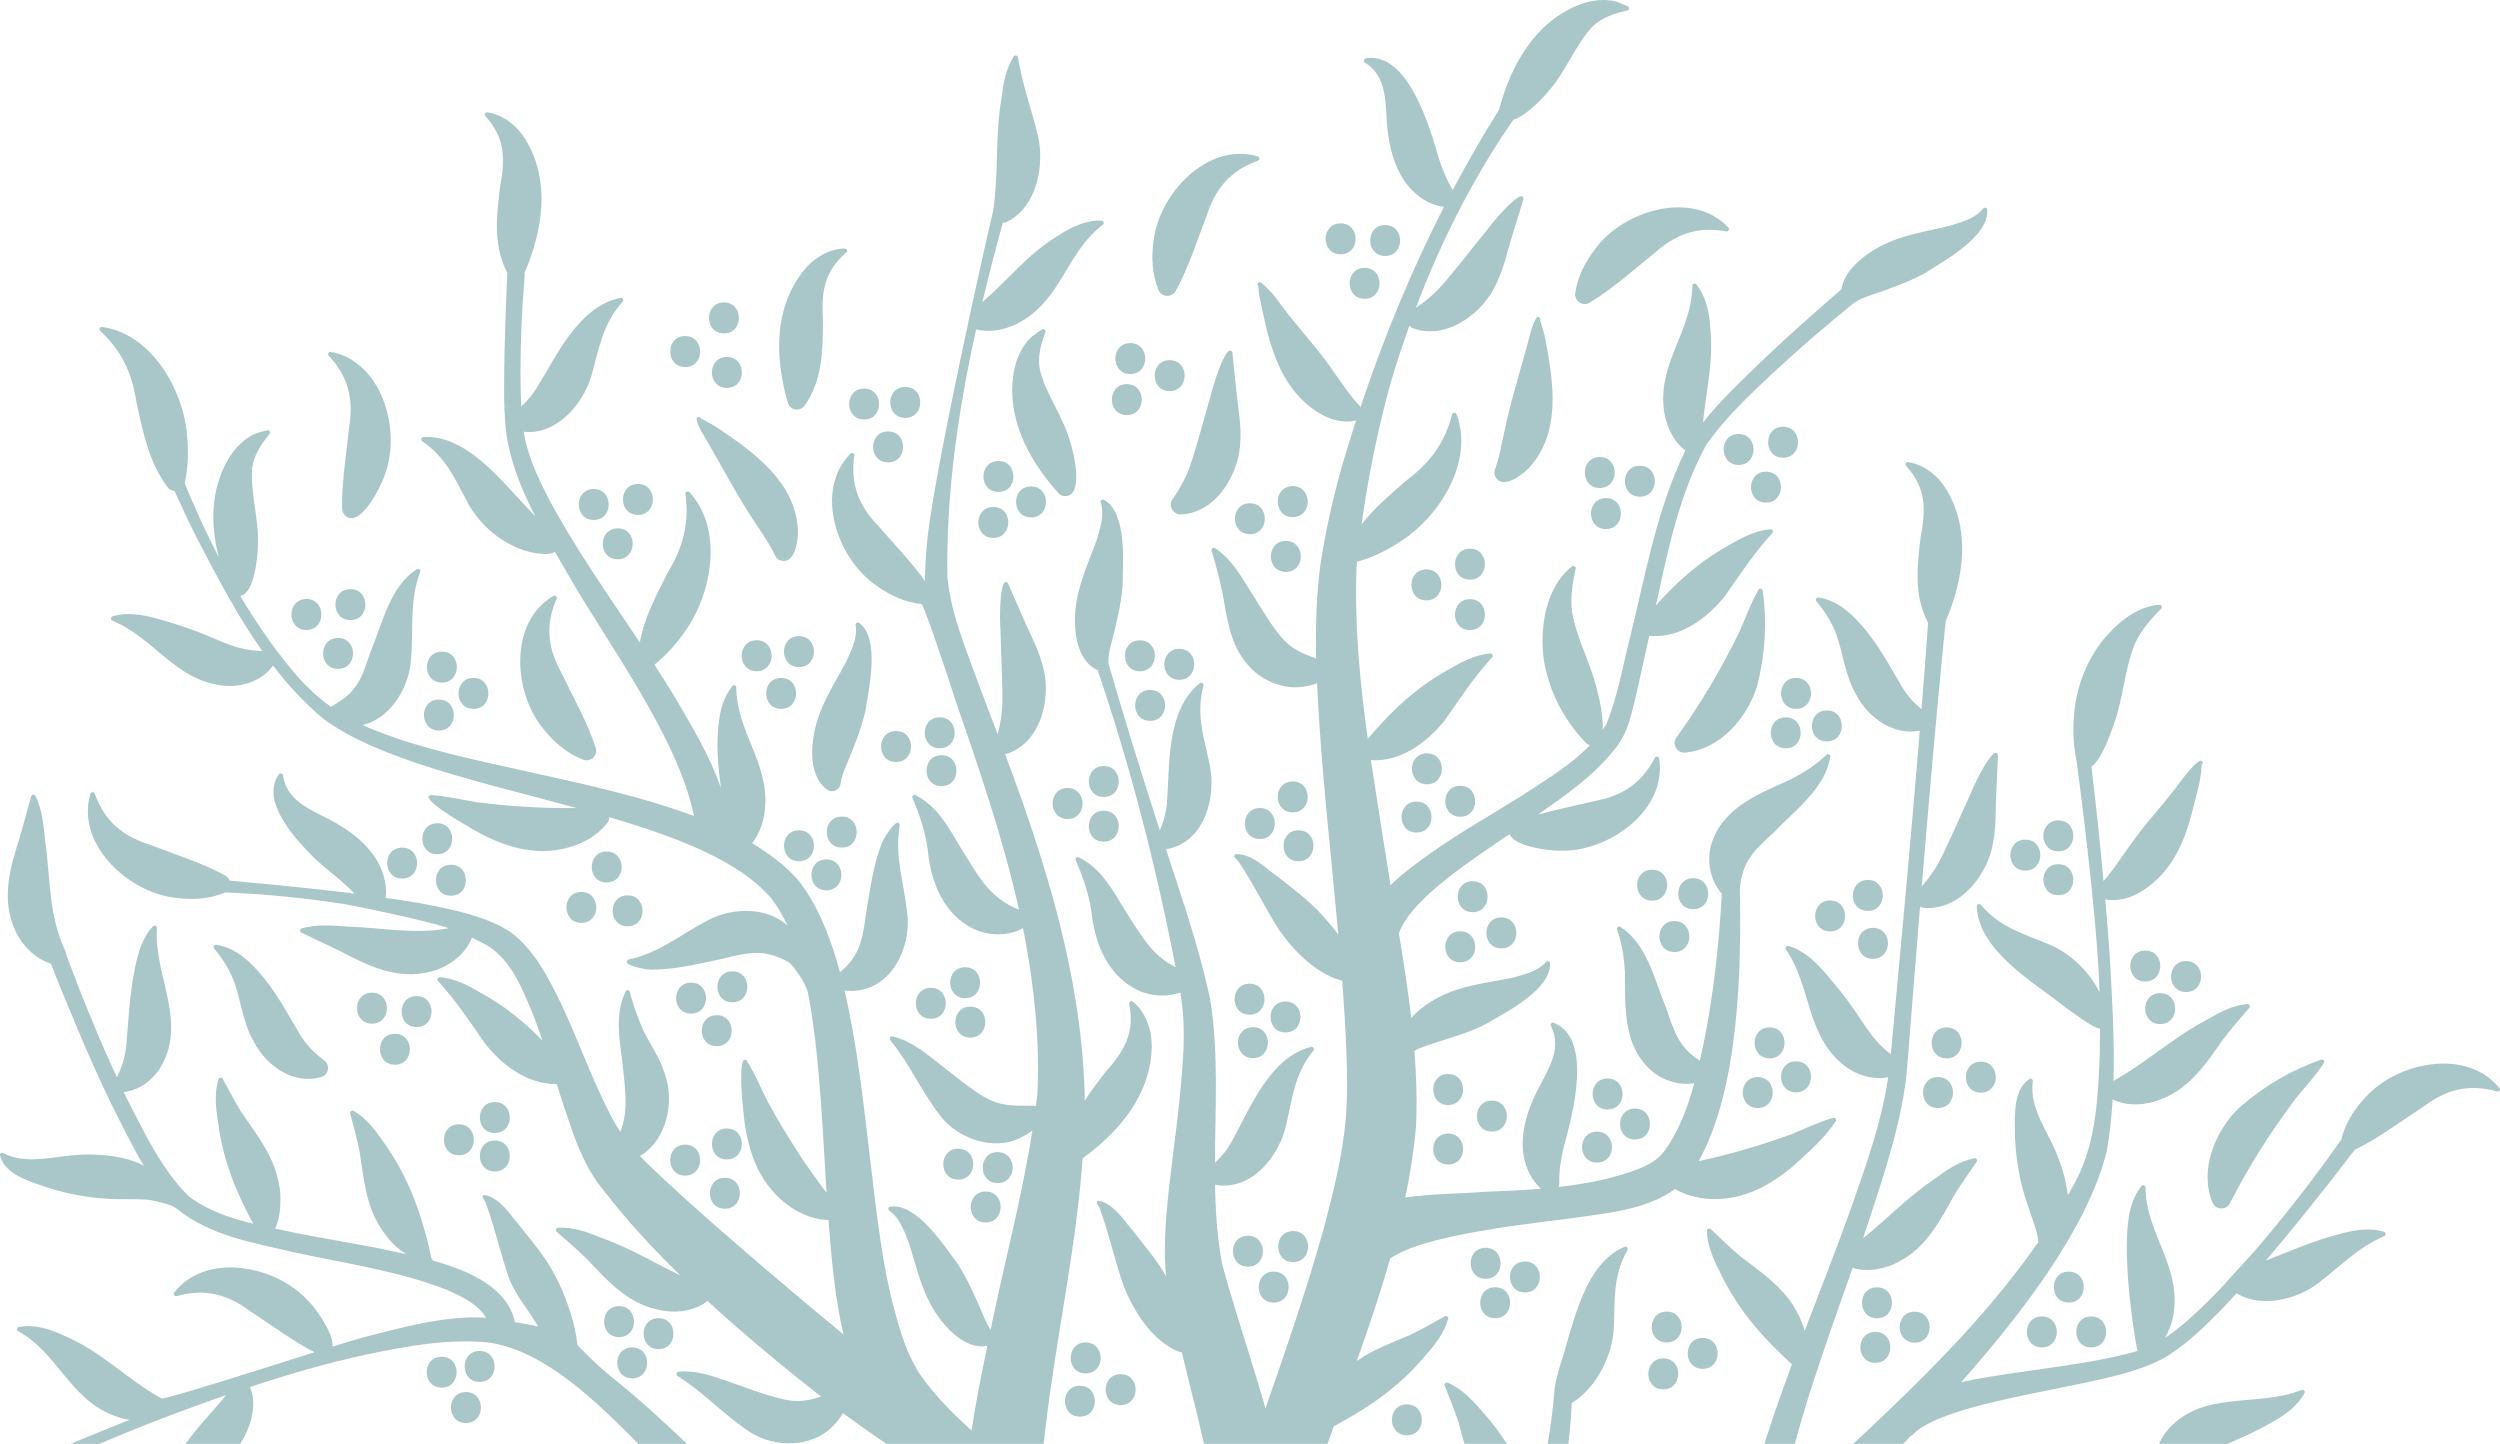 <svg width="374" height="216" viewBox="0 0 374 216" fill="none" xmlns="http://www.w3.org/2000/svg">
<path d="M119.611 61.225C119.925 61.133 120.186 60.944 120.362 60.703C123.097 56.867 123.078 52.249 123.117 48.016C122.856 43.867 123.182 40.723 126.603 37.775C126.864 37.579 126.694 37.136 126.375 37.175C123.861 37.247 121.616 38.675 120.088 40.652C115.708 46.333 115.982 53.632 117.81 60.103C117.979 60.925 118.802 61.466 119.618 61.225H119.611Z" fill="#A9C6C9"/>
<path d="M82.805 89.143C75.99 93.109 76.793 103.924 81.48 109.279C83.008 111.144 84.882 112.736 87.238 113.643C87.538 113.754 87.871 113.773 88.191 113.669C88.955 113.427 89.366 112.612 89.118 111.849C87.904 108.098 85.678 104.178 84.026 100.734C82.003 97.094 81.493 93.663 83.269 89.58C83.4 89.293 83.067 88.986 82.786 89.143H82.805Z" fill="#A9C6C9"/>
<path d="M91.553 206.046C95.444 209.158 99.146 212.536 102.775 216H95.496C89.294 209.738 81.552 202.106 73.222 200.86C67.138 200.202 60.917 201.376 54.871 202.622C48.97 203.9 43.147 205.583 37.389 207.494C38.414 209.901 37.709 212.673 36.606 214.845C36.397 215.243 36.175 215.628 35.933 216H27.74C28.935 214.435 30.156 212.902 31.448 211.499C32.186 210.645 33.054 209.679 33.831 208.701C32.748 209.079 31.664 209.458 30.587 209.849C25.292 211.747 20.044 213.789 14.86 216H10.565C13.502 214.787 16.44 213.58 19.384 212.399C18.438 212.269 17.517 211.995 16.682 211.636C10.297 208.968 8.58 202.387 2.738 199.151C2.45 199.014 2.529 198.551 2.849 198.512C5.127 198.095 7.431 198.812 9.494 199.771C15.291 202.224 18.797 206.222 24.169 209.21C24.581 209.425 39.556 204.676 47.057 202.289C45.242 201.369 43.702 200.358 42.2 199.367L37.396 196.131C34.073 193.659 30.678 192.687 26.422 193.907C26.128 193.998 25.867 193.633 26.05 193.379C30.887 187.149 41.502 189.374 46.209 194.722C47.155 195.642 49.923 199.386 49.747 201.454C51.242 200.991 52.724 200.534 54.232 200.097C60.055 198.623 66.511 196.771 72.693 197.123C71.558 195.114 68.894 193.835 66.72 192.909C59.467 190.091 51.431 188.976 43.761 187.299C37.833 185.884 31.396 184.873 26.435 180.822C25.847 180.241 23.974 179.857 23.38 179.72L22.603 179.55C21.343 179.322 19.097 179.439 17.759 179.387C13.698 179.374 9.481 178.578 5.499 177.117C3.403 176.367 0.622 175.31 0.009 172.864C-0.063 172.544 0.322 172.323 0.564 172.538C4.2 174.351 8.28 172.871 12.197 172.734C14.926 172.642 18.732 172.89 21.519 174.39C19.737 171.442 18.255 168.318 16.695 165.252C14.939 161.638 13.307 157.966 11.753 154.28C10.323 150.928 8.939 147.568 7.621 144.163C5.329 143.446 3.338 141.535 2.3 139.239C0.1 134.523 1.523 129.748 2.94 125.338L4.663 119.148C4.742 118.841 5.186 118.796 5.316 119.083C6.335 121.196 6.537 123.505 6.739 125.684C7.614 131.698 7.196 136.636 9.749 142.226C9.847 142.415 9.905 142.63 9.912 142.833C12.203 149.023 14.717 155.167 17.491 161.169C17.498 161.156 17.498 161.136 17.498 161.136C18.418 159.199 18.725 157.92 18.895 156.413C19.208 152.852 19.371 148.671 20.2 144.816C20.618 142.611 21.304 140.243 22.884 138.58C23.086 138.332 23.523 138.515 23.471 138.841C23.001 146.081 28.224 152.995 23.843 159.962C22.688 161.651 20.971 162.936 18.967 163.315C18.81 163.354 18.653 163.354 18.497 163.334C18.634 163.621 18.751 163.908 18.895 164.189C21.526 169.309 24.111 174.847 28.165 178.898C30.959 181.07 34.373 182.224 37.885 183.072C35.235 178.18 33.335 173.471 32.611 167.822C32.278 165.754 32.056 163.569 32.676 161.462C32.761 161.169 33.191 161.123 33.322 161.397C34.334 163.23 35.169 164.88 36.188 166.511C38.473 169.851 41.058 173.027 41.756 177.28C42.063 178.428 42.129 182.035 41.143 183.796C42.22 184.018 43.284 184.24 44.335 184.475C48.226 185.232 52.169 185.884 56.125 186.634C57.476 186.947 59.089 187.26 60.799 187.632C59.258 186.719 58.044 185.362 57.117 183.946C54.702 180.365 54.421 176.282 53.801 172.29C53.435 170.398 52.913 168.618 52.391 166.589C52.312 166.289 52.652 166.022 52.913 166.191C54.806 167.3 56.138 169.042 57.32 170.783C60.891 175.728 62.751 180.77 64.2 186.614C64.357 187.273 64.416 188.493 64.886 188.623C70.435 190.176 75.912 192.694 77.028 197.782C77.642 197.938 79.914 198.225 80.514 198.447C79.104 196.001 77.178 193.855 76.173 191.304C74.978 187.854 74.123 184.077 72.909 180.639C72.752 180.163 72.576 179.681 72.361 179.387C72.138 179.152 72.112 178.793 72.511 178.754C74.874 179.276 76.238 181.657 77.714 183.34C79.085 185.068 80.488 186.745 81.663 188.493C83.981 191.944 86.017 197.273 86.37 201.193C86.376 201.239 89.379 204.344 91.553 206.046Z" fill="#A9C6C9"/>
<path d="M162.097 173.184C162.058 173.223 162.012 173.249 161.966 173.282C160.993 186.732 158.036 199.875 156.456 213.202C156.339 214.134 156.228 215.074 156.123 216H132.622C130.409 214.519 128.242 212.986 126.107 211.408C125.696 212.119 125.173 212.797 124.54 213.404C121.446 216.62 115.825 216.567 112.254 214.278C108.115 211.564 105.465 208.427 101.352 205.844C101.097 205.681 101.195 205.231 101.515 205.211C103.983 204.963 106.372 205.753 108.572 206.542C111.719 207.612 114.467 208.72 117.385 209.386C119.481 209.803 120.858 209.549 122.843 208.923C118.43 205.518 114.134 201.943 109.891 198.251C108.513 197.051 107.162 195.838 105.817 194.605C105.746 194.683 105.667 194.768 105.576 194.833C103.519 196.281 100.706 196.497 98.323 195.909C93.695 194.853 90.757 191.467 87.793 188.336C86.357 186.927 84.908 185.688 83.289 184.286C83.047 184.097 83.184 183.666 83.491 183.666C85.756 183.536 87.897 184.338 89.876 185.14C94.341 186.732 97.801 188.91 101.783 190.796C97.709 186.836 93.832 182.655 90.339 178.128C88.165 175.552 86.683 172.251 85.6 169.166C84.764 166.798 84.013 164.463 83.276 162.167C81.089 162.238 79.006 161.456 77.27 160.399C75.376 159.231 73.849 157.738 72.596 156.159C70.258 152.806 68.32 149.825 65.525 146.766C65.323 146.544 65.519 146.153 65.826 146.192C68.013 146.375 69.971 147.379 71.779 148.442C75.461 150.451 78.419 152.865 81.167 155.683C80.71 154.365 80.246 153.054 79.744 151.769C78.086 147.842 76.584 143.824 73.013 141.509C72.21 141.058 71.394 140.648 70.572 140.256C70.552 140.321 70.552 140.387 70.526 140.445C69.54 142.826 67.131 144.659 64.494 145.337C59.467 146.681 55.009 144.457 50.909 142.298L45.105 139.526C44.818 139.408 44.844 138.952 45.151 138.88C47.403 138.241 49.714 138.443 51.895 138.619C57.417 138.782 61.902 139.839 67.138 138.867C63.887 137.699 52.678 135.442 51.653 135.273C45.699 134.353 39.661 133.727 33.642 133.511C33.609 133.531 33.583 133.557 33.557 133.57C31.22 134.523 28.759 134.633 26.369 134.327C19.28 133.622 11.276 126.291 13.529 118.737C13.627 118.45 14.077 118.444 14.181 118.737C15.683 122.938 18.412 125.09 22.381 126.356C25.932 127.745 30.247 129.076 33.707 130.981C34.02 131.15 34.236 131.424 34.353 131.731C40.216 132.279 46.052 132.833 51.895 133.538C52.26 133.583 52.645 133.642 53.024 133.688C51.177 131.705 49.303 130.498 46.946 128.287C44.675 126.004 41.802 122.918 41.006 119.52C40.764 118.248 40.967 116.832 41.717 115.848C41.9 115.587 42.337 115.73 42.337 116.043C43.016 120.316 47.338 121.353 50.648 123.362C52.489 124.464 54.414 125.873 55.936 128.006C57.215 129.793 57.966 132.122 57.692 134.32C61.87 134.914 66.028 135.605 70.154 136.753C72.465 137.451 74.985 138.319 76.956 139.891C80.175 142.559 82.146 146.479 83.863 149.988C86.533 155.644 88.576 161.482 91.273 166.687C91.73 167.626 92.258 168.487 92.82 169.322C94.112 165.859 93.466 162.734 93.1 158.84C92.644 155.376 91.991 151.586 93.603 148.305C93.753 148.018 94.217 148.11 94.243 148.423C94.746 150.517 95.516 152.5 96.365 154.437C97.422 156.479 98.721 158.285 99.42 160.555C101.006 164.88 99.72 170.601 95.738 172.929C97.833 175.154 100.19 177.163 102.462 179.309C110.178 186.223 118.143 193.007 126.185 199.634C124.867 193.985 124.383 188.18 123.94 182.498C123.9 182.498 123.874 182.511 123.835 182.511C121.185 182.414 118.671 181.135 116.732 179.361C112.855 175.884 111.549 170.718 111.17 165.845C111.073 165.154 110.335 157.346 111.719 158.683C112.998 160.712 113.84 162.806 114.833 164.789C117.607 169.811 120.284 174.012 123.652 178.441C123.359 173.771 123.13 169.133 122.784 164.541C122.366 159.133 121.896 153.759 120.878 148.56C120.545 146.962 118.56 144.307 117.979 143.935C114.408 141.939 112.071 142.428 107.985 143.459C104.825 144.105 101.019 145.077 97.553 145.057C96.939 145.135 92.63 144.385 94.028 143.537C98.682 142.578 101.718 139.826 105.922 137.667C109.682 135.684 114.774 135.716 117.797 138.436C117.144 137.034 116.38 135.69 115.453 134.483C110.785 128.9 101.541 125.299 91.142 122.253C91.135 122.579 91.044 122.873 90.855 123.107C89.236 125.201 86.722 126.48 84.144 127.008C79.052 128.111 74.097 126.134 69.925 123.584C69.312 123.251 62.555 119.298 64.442 118.946C66.838 119.089 69.031 119.637 71.218 120.003C76.506 120.648 81.18 120.948 86.285 120.883C72.047 116.996 56.706 113.701 48.415 107.563C45.556 105.183 43.075 102.476 40.836 99.566C40.816 99.606 40.797 99.638 40.771 99.677C39.119 101.875 36.247 102.828 33.544 102.586C26.239 101.875 23.112 95.444 16.812 92.854C16.506 92.757 16.525 92.28 16.845 92.209C19.019 91.53 21.454 91.967 23.621 92.58C25.795 93.18 27.891 93.865 29.745 94.576C33.433 96.005 35.32 97.283 39.23 97.388C35.483 92.078 32.434 86.227 29.457 80.5C28.289 78.184 27.186 75.843 26.108 73.449C25.717 73.429 25.338 73.253 25.09 72.914C22.237 69.111 21.421 64.682 20.448 60.383C19.822 56.072 18.346 52.589 14.984 49.503C14.756 49.288 14.952 48.87 15.259 48.91C22.72 49.921 27.545 58.466 28.008 65.38C28.21 67.702 28.139 69.959 27.63 72.327C29.17 76.051 30.867 79.782 32.741 83.403C31.462 78.465 31.468 73.233 34.197 68.596C35.176 66.978 36.553 65.582 38.283 64.838C38.858 64.643 39.439 64.486 39.994 64.369C40.307 64.29 40.529 64.721 40.301 64.943C38.877 66.665 37.983 68.243 37.728 70.011C37.415 73.866 38.786 77.591 38.571 81.668C38.571 83.005 38.094 88.817 35.94 89.149C38.303 93.115 40.908 96.925 43.858 100.434C45.549 102.476 47.443 104.256 49.525 105.75C49.558 105.73 49.584 105.691 49.623 105.672C50.615 105.059 51.529 104.465 52.149 103.904C54.082 102.039 54.395 100.356 55.472 97.414C57.15 93.422 58.318 87.721 62.366 85.157C62.633 84.988 62.986 85.294 62.855 85.581C61.184 90.03 61.902 94.061 61.485 98.771C61.132 103.121 58.299 107.492 54.251 108.47C55.048 108.842 55.864 109.188 56.712 109.481C68.999 114.373 88.818 116.448 103.82 122.077C101.437 110.251 90.613 95.848 84.979 85.94C84.327 84.812 83.661 83.67 83.001 82.535C82.427 82.933 81.487 82.933 80.782 82.835C76.375 82.405 72.197 79.15 70.174 75.562C68.098 71.779 66.864 68.53 63.169 66.019C62.901 65.863 63.012 65.406 63.325 65.386C69.606 64.943 74.978 71.857 78.778 75.869C79.209 76.312 79.652 76.775 80.09 77.258C77.955 73.123 76.212 68.817 75.657 64.173C75.285 60.168 75.435 56.306 75.481 52.406C75.572 48.531 75.729 44.676 75.886 40.802C73.718 36.686 74.312 32.146 74.802 27.984C75.579 23.927 75.644 20.711 72.622 17.384C72.38 17.15 72.615 16.726 72.928 16.81C75.403 17.195 77.453 18.891 78.725 21.044C82.362 27.221 81.174 34.435 78.549 40.626C78.51 40.723 78.471 40.821 78.419 40.913H78.504C78.046 46.646 77.779 52.452 77.89 58.211C77.909 59.079 77.936 59.94 77.981 60.801C78.987 59.894 79.613 59.085 80.22 58.146C83.158 53.462 86.527 45.779 92.839 44.565C93.166 44.5 93.381 44.917 93.146 45.139C90.163 48.466 89.667 51.943 88.511 56.104C87.238 60.501 83.223 65.138 78.347 64.584C78.862 67.989 80.377 71.244 81.944 74.329C85.978 81.948 90.933 88.934 95.718 96.109C96.391 92.359 98.173 89.064 99.831 85.777C102.09 82.039 103.173 78.426 102.54 73.905C102.495 73.586 102.912 73.397 103.128 73.618C108.259 79.143 106.529 88.797 102.495 94.433C101.195 96.305 99.74 97.955 97.905 99.436C98.806 100.838 99.707 102.234 100.575 103.65C103.291 108.287 106.111 112.867 107.861 117.915C107.404 114.523 107.058 111.138 107.632 107.394C107.874 105.691 108.468 104.002 109.538 102.658C109.721 102.391 110.159 102.541 110.146 102.867C110.198 109.54 115.146 114.191 114.435 121.072C114.278 122.834 113.638 124.699 112.522 126.154C115.1 127.68 117.353 129.415 119.181 131.418C122.086 134.881 124.135 139.793 125.663 145.455C128.659 142.931 129.051 140.582 129.58 136.499C130.135 133.329 130.611 129.428 131.897 126.212C132.048 125.606 134.326 121.875 134.594 123.486C133.797 128.176 135.253 132.005 135.729 136.701C136.369 142.37 132.733 148.951 126.342 148.175C129.978 163.686 130.402 183.725 133.791 195.909C134.763 199.543 135.782 202.889 137.825 205.883C139.986 208.897 142.551 211.499 145.345 213.997C145.979 209.758 146.834 205.603 147.702 201.356C144.901 201.839 142.349 199.543 140.821 197.566C138.04 194.064 137.237 189.935 135.971 185.929C135.24 184.149 134.691 182.335 133.086 181.155C132.798 181.024 132.85 180.561 133.17 180.515C137.113 179.915 141.239 186.353 143.276 189.087C144.882 191.598 145.979 194.168 147.088 196.771C147.421 197.586 147.741 198.264 148.192 198.943C150.144 189.387 152.925 178.943 154.452 169.107C153.923 169.524 153.336 169.89 152.69 170.19C148.734 172.238 143.426 170.385 140.782 167.072C137.734 163.178 136.239 159.362 133.177 155.585C132.981 155.344 133.223 154.959 133.529 155.044C135.938 155.598 137.956 157.124 139.783 158.572C142.414 160.595 144.673 162.525 147.212 164.097C149.634 165.487 151.253 165.421 154.687 165.421C154.785 165.421 154.89 165.421 154.981 165.441C155.059 164.854 155.131 164.273 155.19 163.693C155.588 155.761 154.726 147.744 153.251 139.917C153.186 139.565 153.101 139.212 153.029 138.86C150.588 140.21 147.304 140.047 144.875 138.534C140.782 136.127 139.17 131.379 138.772 126.969C138.419 124.392 137.557 121.855 136.526 119.435C136.35 119.168 136.663 118.815 136.95 118.952C140.247 120.564 142.036 123.955 143.805 126.976C146.312 130.896 147.807 134.209 152.442 136.095C150.078 125.456 146.527 115.202 142.956 104.811C141.422 100.003 138.164 90.402 137.871 90.369C135.357 90.102 133.138 89.058 131.173 87.649C125.258 83.683 121.687 73.442 127.243 67.852C127.465 67.63 127.863 67.846 127.817 68.146C127.158 72.522 128.561 75.764 131.44 78.732C133.621 81.27 136.323 84.055 138.399 86.931C138.38 86.755 138.354 86.579 138.354 86.397C138.445 84.244 138.55 82.189 138.798 80.115C140.058 69.287 147.323 36.725 148.557 31.643C149.458 25.721 148.812 20.718 149.817 14.743C150.078 12.629 150.431 10.366 151.645 8.455C151.802 8.2 152.239 8.278 152.285 8.585C152.977 12.851 154.322 16.315 155.327 20.502C156.228 24.84 155.125 30.998 150.614 33.183C150.418 33.287 150.215 33.32 150.02 33.32C148.942 37.253 147.904 41.219 146.958 45.211C150.868 41.819 153.669 38.049 158.376 35.205C160.288 33.953 162.456 32.922 164.78 33C165.1 32.987 165.243 33.431 164.982 33.62C159.655 37.658 158.904 44.415 152.97 47.977C150.986 49.203 148.368 49.875 146.031 49.268C143.328 61.486 141.513 73.925 141.729 86.358C142.303 92.209 144.817 97.851 146.821 103.461C147.63 105.587 148.446 107.713 149.249 109.853C149.667 108.222 149.869 106.931 149.935 105.6C150.02 101.973 149.745 97.962 149.667 94.035C149.55 93.428 149.445 85.764 150.809 87.277L153.382 93.174C154.256 95.124 155.307 97.101 155.928 99.371C157.383 103.969 155.947 110.818 150.855 112.697C150.685 112.769 150.522 112.788 150.353 112.788C152.069 117.393 153.747 122.038 155.242 126.754C159.094 138.756 161.947 151.156 162.273 163.836V164.678C163.22 163.171 164.316 161.762 165.361 160.399C168.135 157.281 169.813 154.587 168.925 150.145C168.866 149.851 169.278 149.63 169.487 149.851C171.419 151.462 172.307 153.967 172.3 156.459C172.241 163.634 167.522 169.218 162.097 173.184Z" fill="#A9C6C9"/>
<path d="M221.503 210.893C223.018 212.543 224.31 214.239 225.433 216H219.068C218.774 214.93 218.5 213.854 218.2 212.784C217.606 210.958 216.888 209.255 216.13 207.298C216.013 207.024 216.32 206.718 216.594 206.848C218.598 207.722 220.132 209.301 221.503 210.893Z" fill="#A9C6C9"/>
<path d="M243.464 187.025C241.27 190.913 241.61 194.37 241.427 198.682C241.205 202.798 238.894 207.559 235.127 209.901C235.049 211.949 234.873 213.984 234.625 216H231.537C231.981 213.404 232.333 210.782 232.529 208.14C232.549 207.912 232.568 207.742 232.568 207.729C232.829 206.079 233.358 204.337 233.861 202.765C235.473 197.501 237.242 188.884 243.046 186.523C243.34 186.399 243.634 186.751 243.464 187.025Z" fill="#A9C6C9"/>
<path d="M216.653 197.318C216.052 199.425 214.688 201.154 213.297 202.719C209.4 207.403 204.974 210.449 199.66 213.306C199.621 213.332 199.575 213.339 199.529 213.358C199.307 213.991 199.085 214.624 198.863 215.25C198.772 215.498 198.687 215.746 198.596 216H180.121C179.09 211.421 177.888 206.855 176.805 202.315C175.603 202.093 174.526 201.239 173.58 200.534C170.975 198.303 169.232 195.27 168.024 192.191C166.843 188.767 166.001 184.99 164.786 181.52C164.63 181.057 164.453 180.561 164.238 180.268C164.016 180.033 163.99 179.674 164.388 179.635C166.706 180.137 168.129 182.583 169.571 184.24C170.936 185.969 172.326 187.651 173.508 189.406C173.828 189.895 174.148 190.417 174.455 190.933C174.109 187.691 174.291 184.39 174.526 181.37C175.036 175.584 175.897 170.014 176.452 164.476C176.994 159.127 177.51 153.772 176.576 148.482C174.311 149.284 171.602 149.016 169.506 147.744C165.38 145.383 163.709 140.654 163.265 136.258C162.887 133.681 161.992 131.15 160.941 128.737C160.771 128.469 161.078 128.111 161.366 128.248C164.675 129.826 166.503 133.198 168.312 136.199C170.629 139.741 172.104 142.781 175.858 144.692C172.986 129.676 169.121 114.719 164.205 100.232C164.14 100.212 164.062 100.193 163.99 100.16C161.45 98.842 160.817 95.457 160.817 92.946C160.752 88.484 162.645 84.72 164.075 80.774C164.584 78.915 165.25 77.141 164.695 75.229C164.545 74.949 164.871 74.616 165.152 74.773C168.658 76.723 167.979 84.283 167.939 87.721C167.678 90.695 166.973 93.396 166.281 96.135C165.994 97.186 165.805 98.046 165.805 99.09C165.805 99.123 165.798 99.142 165.798 99.168C168.227 107.57 170.818 115.913 173.514 124.242C174.213 122.592 174.461 121.412 174.579 120.081C175.016 114.543 174.435 106.226 179.488 102.208C179.749 102.006 180.128 102.273 180.023 102.58C178.913 106.905 180.082 110.212 180.983 114.439C181.955 119.279 180.238 125.828 174.768 126.989C174.657 127.015 174.533 127.015 174.422 127.015C174.879 128.404 175.329 129.793 175.786 131.183C177.771 137.19 179.729 143.309 181.055 149.584C182.327 157.568 181.786 165.819 181.753 173.966C182.941 172.851 183.614 171.925 184.234 170.829C186.936 165.995 189.9 158.155 196.148 156.616C196.461 156.531 196.703 156.942 196.481 157.17C193.667 160.647 193.354 164.143 192.407 168.357C191.297 173.092 187.119 178.245 181.773 177.228C181.831 181.285 182.106 185.297 182.856 189.237C184.828 196.412 187.269 203.489 189.313 210.69C192.4 201.858 195.43 193.039 197.871 184.37C199.327 178.943 200.809 173.138 201.311 167.568C201.592 164.189 201.559 160.823 201.422 157.379C201.285 153.824 201.063 150.275 200.789 146.72C200.365 146.596 199.96 146.446 199.575 146.329C196.128 144.874 193.419 142.076 191.362 139.128C189.411 136.068 187.694 132.605 185.703 129.506C185.435 129.089 185.154 128.665 184.873 128.424C184.619 128.261 184.495 127.908 184.873 127.778C187.25 127.719 189.202 129.761 190.997 131.039C192.72 132.403 194.476 133.707 196.037 135.136C197.564 136.545 198.948 138.136 200.215 139.806C199.085 127.321 197.603 114.765 197.035 102.215C196.285 102.495 195.475 102.691 194.633 102.769C191.748 103.134 188.392 101.634 186.584 99.345C183.986 96.39 183.548 92.293 182.908 88.862C182.465 86.677 181.936 84.642 181.257 82.405C181.146 82.105 181.511 81.831 181.773 82.007C183.849 83.35 185.219 85.457 186.447 87.447C188.222 90.245 189.691 92.828 191.545 95.163C193.105 97.009 194.476 97.623 196.898 98.51C196.794 93.82 196.918 89.084 197.558 84.283C198.335 79.411 199.399 74.499 200.757 69.75C201.429 67.435 202.134 65.145 202.878 62.855C202.767 62.914 202.656 62.947 202.539 62.966C199.927 63.429 197.368 62.079 195.508 60.475C190.755 56.326 189.587 50.058 188.399 44.239C188.333 43.867 188.307 43.463 188.255 43.078C188.242 42.967 188.196 42.83 188.268 42.811C187.909 42.608 188.242 42.034 188.608 42.256C190.377 43.58 191.5 45.518 192.851 47.207C195.299 50.208 197.91 53.156 199.973 56.267C200.959 57.631 202.101 59.372 203.303 60.605C203.4 60.696 203.472 60.801 203.531 60.912C206.958 50.625 211.091 40.586 216.019 30.939C213.421 30.652 211.123 28.806 209.798 26.595C208.453 24.351 207.924 22.016 207.637 19.902C207.108 16.067 207.866 11.67 204.203 9.368C203.936 9.224 203.994 8.794 204.288 8.729C210.718 7.607 214.015 19.446 215.314 23.888C215.81 25.368 216.339 26.771 217.332 28.421C219.492 24.344 221.79 20.339 224.258 16.419C224.277 16.328 224.297 16.243 224.323 16.152C226.105 9.674 229.644 3.269 236.335 0.673C238.117 0.014 240.063 -0.234 241.877 0.262C242.452 0.471 243 0.699 243.51 0.953C243.81 1.09 243.725 1.56 243.399 1.592C241.212 2.056 239.527 2.741 238.235 3.973C235.591 6.798 234.357 10.568 231.661 13.64C231.008 14.462 228.403 17.28 226.399 17.919C220.38 26.575 215.569 36.138 211.809 46.053C213.317 45.028 214.361 44.135 215.327 43.117C217.749 40.423 220.158 37.194 222.652 34.168C222.952 33.639 227.868 27.749 227.92 29.784L226.027 35.929C225.42 37.977 224.924 40.162 223.925 42.282C222.025 46.724 216.476 50.997 211.384 49.105C211.162 49.027 210.986 48.89 210.836 48.733C209.902 51.369 209.008 54.017 208.212 56.678C206.201 63.821 204.706 71.094 203.694 78.445C205.587 76.006 207.924 74.036 210.209 72.04C210.255 72.007 210.301 71.955 210.353 71.922C213.806 69.32 216.13 66.378 217.234 61.988C217.312 61.681 217.775 61.655 217.886 61.942C220.576 68.974 215.36 77.284 209.511 81.002C207.565 82.294 205.542 83.298 203.211 83.99C203.146 84.016 203.094 84.003 203.028 84.016C203.002 84.283 202.963 84.564 202.937 84.838C202.611 93.422 203.433 101.986 204.621 110.538C208.231 106.259 211.939 102.756 216.979 100.01C218.787 98.947 220.752 97.942 222.933 97.76C223.226 97.72 223.435 98.112 223.226 98.334C220.439 101.393 218.5 104.374 216.163 107.733C213.584 110.962 209.602 114.034 205.085 113.715C205.77 118.333 206.534 122.944 207.245 127.563C207.5 129.174 207.768 130.798 208.035 132.416C209.929 130.557 212.155 128.972 214.178 127.517C218.578 124.458 223.129 121.862 227.522 119.122C231.041 116.813 234.925 114.53 237.856 111.484C237.615 111.399 237.38 111.288 237.216 111.105C233.887 107.59 231.778 103.513 230.943 98.692C230.336 93.957 231.184 87.851 235.167 84.74C235.415 84.531 235.793 84.785 235.715 85.092C235.206 87.388 234.932 89.41 235.167 91.413C235.832 95.561 237.948 99.077 238.933 103.265C239.403 105.098 239.815 107.055 239.775 109.168C239.939 108.927 240.108 108.672 240.265 108.424C241.975 104.354 242.693 99.906 243.79 95.626C246.147 86.136 247.805 76.28 252.127 67.395C250.175 65.908 249.098 63.351 248.882 60.977C248.171 54.102 253.119 49.438 253.171 42.765C253.152 42.452 253.596 42.295 253.778 42.563C255.234 44.37 255.717 46.724 255.854 49.001C256.377 54.147 255.228 58.44 254.771 63.208C257.506 59.724 260.698 56.802 263.877 53.71C267.657 50.123 271.541 46.692 275.471 43.274C275.817 40.939 277.913 38.995 279.721 37.788C283.416 35.27 287.607 34.768 291.687 33.783C293.502 33.183 295.363 32.759 296.649 31.246C296.805 30.965 297.262 31.05 297.289 31.376C297.615 35.342 290.891 38.995 288.012 40.841C285.401 42.263 282.744 43.163 280.074 44.089C279.036 44.422 278.22 44.748 277.345 45.322C273.311 48.564 269.387 51.995 265.562 55.491C261.906 58.948 257.943 62.588 255.169 66.71C251.213 74.016 249.496 82.372 247.733 90.565C250.978 86.918 254.412 83.879 258.89 81.426C260.698 80.363 262.663 79.365 264.844 79.176C265.144 79.143 265.346 79.528 265.144 79.75C262.35 82.809 260.411 85.796 258.074 89.149C255.456 92.411 251.422 95.516 246.852 95.124C246.813 95.118 246.78 95.098 246.741 95.098C246.656 95.47 246.571 95.848 246.48 96.22C245.912 98.771 245.383 101.328 244.783 103.891C244.123 106.578 243.594 109.481 241.845 111.712C238.594 115.978 234.331 118.861 230.094 121.855C232.895 121.072 235.859 120.498 238.45 119.859C242.55 119.109 245.527 117.328 247.557 113.362C247.688 113.088 248.138 113.154 248.197 113.46C249.457 121.242 240.591 127.478 233.469 127.263C232 127.321 226.589 126.702 225.825 124.784C222.756 126.865 219.701 128.926 216.848 131.131C214.851 132.69 212.964 134.346 211.437 136.114C210.549 137.164 209.687 138.384 209.276 139.656C209.981 143.844 210.634 148.064 211.123 152.297C211.985 151.299 213.082 150.451 214.094 149.838C217.88 147.457 222.078 147.118 226.197 146.29C228.044 145.761 229.905 145.409 231.25 143.948C231.419 143.681 231.87 143.779 231.883 144.105C232.046 148.09 225.191 151.482 222.254 153.217C218.774 155.004 215.393 155.585 212.116 156.922C212.116 156.922 211.802 157.098 211.6 157.209C211.887 160.934 212.005 164.671 211.848 168.396C211.535 172.016 210.967 175.597 210.235 179.133C214.446 178.552 218.866 178.572 222.273 178.285C224.97 178.18 227.764 178.063 230.545 177.828C228.684 176.197 227.77 173.575 227.79 171.122C227.809 168.494 228.58 166.237 229.441 164.28C231.002 160.732 233.933 157.392 232.033 153.524C231.844 153.263 232.124 152.898 232.418 153.002C238.496 155.389 235.121 167.215 233.913 171.683C233.534 173.327 233.228 174.899 233.267 177.058C233.273 177.247 233.234 177.411 233.169 177.567C237.412 177.084 241.571 176.282 245.331 174.788C246.826 174.143 248.092 173.445 249.019 172.166C251.167 169.198 252.473 165.689 253.458 162.062C251.036 162.414 248.373 161.566 246.617 159.76C242.733 155.957 243.15 150.184 243.098 145.422C242.955 143.244 242.687 141.248 241.917 139.082C241.786 138.795 242.139 138.488 242.406 138.658C246.454 141.222 247.622 146.923 249.3 150.915C250.514 154.613 251.324 156.811 254.301 158.664C254.477 157.888 254.653 157.105 254.816 156.329C256.331 148.912 257.173 141.287 257.584 133.707C255.73 131.613 255.169 128.332 256.246 125.645C258.139 120.544 263.577 118.581 267.912 116.591C269.844 115.58 271.561 114.517 273.232 112.932C273.435 112.697 273.859 112.893 273.813 113.206C273.108 117.941 268.375 121.327 265.411 124.484C262.304 127.302 260.587 128.972 260.274 133.042C260.522 144.77 260.189 162.897 254.111 173.712C258.805 172.695 263.101 171.436 267.86 169.74C269.916 168.905 271.94 167.894 274.238 167.228C274.531 167.124 274.806 167.496 274.623 167.744C273.291 169.74 271.646 171.357 269.903 172.942C266.384 176.334 261.978 179.341 256.768 179.374C254.633 179.426 252.434 178.95 250.586 177.874C246.153 181.122 239.88 181.526 234.886 182.277C228.828 183.027 222.894 183.751 217.012 185.029C214.054 185.708 210.373 186.614 207.964 188.291C206.495 193.463 204.765 198.551 202.983 203.6C205.418 201.878 208.238 200.867 210.967 199.699C212.71 198.877 214.309 197.932 216.143 196.921C216.405 196.764 216.744 197.031 216.653 197.318Z" fill="#A9C6C9"/>
<path d="M277.149 189.68C274.094 198.414 270.895 207.109 268.499 216H263.962C264.106 215.53 264.256 215.054 264.406 214.585C265.549 211.043 266.802 207.553 268.088 204.076C267.997 204.017 267.899 203.952 267.814 203.867C263.388 199.784 259.863 195.727 257.258 190.222C256.305 188.349 255.41 186.334 255.358 184.149C255.339 183.842 255.737 183.666 255.952 183.888C257.48 185.329 258.785 186.634 260.261 187.873C263.46 190.352 266.913 192.563 268.891 196.399C269.335 197.234 269.714 198.14 269.975 199.099C272.292 193.039 274.675 187.006 276.862 180.887C279.14 174.384 281.484 167.913 282.476 161.156C280.159 161.599 277.678 160.823 275.824 159.362C270.112 154.743 271.032 147.666 267.181 142.05C266.985 141.789 267.259 141.411 267.559 141.522C269.772 142.141 271.561 143.844 273.036 145.54C274.518 147.236 275.889 148.958 277.051 150.575C279.212 153.602 280.113 155.631 282.874 157.718C284.219 143.309 285.936 124.68 287.098 110.597C287.131 110.16 287.163 109.729 287.196 109.299C283.318 110.094 279.545 107.407 277.763 104.061C276.085 101.262 275.746 97.877 274.76 95.033C274.081 93.22 273.154 91.654 271.744 89.965C271.515 89.743 271.737 89.319 272.051 89.391C274.427 89.73 276.418 91.243 277.985 92.998C280.798 95.94 282.809 99.86 284.676 102.978C285.381 104.08 286.132 104.993 287.457 106.096C287.803 101.791 288.143 97.479 288.443 93.161C286.249 89.038 286.843 84.485 287.333 80.311C288.116 76.247 288.182 73.031 285.159 69.705C284.918 69.476 285.146 69.046 285.466 69.13C287.94 69.522 289.99 71.218 291.263 73.364C294.886 79.548 293.698 86.755 291.074 92.946C290.46 98.888 289.931 104.837 289.37 110.786C288.887 116.128 288.156 124.679 287.496 132.605C288.619 131.307 289.376 130.224 290.036 129.037C291.707 125.821 293.235 122.096 294.893 118.535C295.043 117.954 298.353 111.008 298.901 112.977L298.607 119.389C298.529 121.529 298.607 123.76 298.163 126.069C297.426 130.844 293.117 136.355 287.718 135.801C287.542 135.781 287.385 135.736 287.235 135.664C286.902 139.806 286.589 143.622 286.36 146.499C286.119 149.506 285.531 157.007 285.296 159.897C284.598 167.47 282.13 174.788 279.826 181.905C279.46 183.02 279.082 184.142 278.703 185.251C282.404 182.29 285.335 179.106 289.527 176.282C291.25 175.01 293.124 173.712 295.35 173.282C295.65 173.216 295.892 173.582 295.696 173.823C294.462 175.584 293.365 177.15 292.321 178.865C290.212 182.629 288.208 186.634 283.978 188.793C281.96 189.876 279.395 190.352 277.149 189.68Z" fill="#A9C6C9"/>
<path d="M373.564 163.288C369.307 162.062 365.913 163.041 362.596 165.513C359.404 167.587 355.827 170.294 352.269 172.01C350.147 174.769 348.052 177.502 345.871 180.189C343.606 183.04 341.308 185.845 338.945 188.597C342.255 187.299 346.067 185.616 349.86 184.651C352.021 184.038 354.449 183.594 356.636 184.279C356.956 184.351 356.976 184.827 356.669 184.925C352.641 186.686 350.147 189.432 346.668 192.061C343.58 194.416 338.201 195.727 334.591 193.47C333.82 194.305 333.063 195.14 332.286 195.955C329.831 198.44 327.338 200.893 324.217 202.876C321.012 204.761 317.552 205.55 314.046 206.392C307.355 207.892 300.5 208.968 293.959 210.86C291.642 211.584 289.389 212.36 287.392 213.593C286.804 213.991 286.315 214.408 285.975 214.806L285.91 214.748C285.512 215.172 285.12 215.589 284.728 216H277.234C277.319 215.922 277.404 215.85 277.489 215.772C279.075 214.284 280.668 212.797 282.248 211.277H282.235C282.274 211.245 282.3 211.232 282.339 211.199C290.545 203.359 298.483 195.101 304.933 185.806C304.933 185.779 304.913 185.753 304.913 185.727L304.809 184.938C304.607 183.679 303.745 181.598 303.353 180.32C302.008 176.497 301.349 172.251 301.414 168.018C301.427 165.793 301.499 162.819 303.608 161.423C303.875 161.247 304.215 161.547 304.097 161.84C303.595 165.872 306.363 169.218 307.786 172.864C308.445 174.514 309.105 176.654 309.353 178.813C309.81 178.004 310.267 177.202 310.697 176.373C313.629 170.562 313.87 163.973 314.138 157.477C314.157 156.27 314.157 155.057 314.157 153.856C313.42 154.046 309.131 150.823 307.832 149.812C303.438 146.486 295.95 141.854 295.728 135.599C295.722 135.279 296.146 135.123 296.342 135.377C299.247 138.775 302.622 139.65 306.598 141.3C309.614 142.585 312.558 145.253 314.092 148.468C313.798 137.099 310.697 114.08 310.652 113.838C310.156 111.484 310.09 109.253 310.28 106.931C310.645 102.117 312.747 97.192 316.429 93.8C318.27 92.013 320.588 90.669 323.042 90.467C323.362 90.434 323.545 90.845 323.316 91.061C321.652 92.717 320.353 94.283 319.471 96.096C317.813 99.958 317.722 104.061 316.312 108.118C315.92 109.168 314.569 113.486 312.878 114.693C313.563 120.387 314.17 126.095 314.686 131.809C315.261 131.17 315.718 130.576 316.175 129.957C317.728 127.784 319.204 125.599 320.927 123.421C322.82 121.177 324.87 118.77 326.652 116.324C327.383 115.43 328.043 114.53 329.029 113.845C329.388 113.636 329.734 114.191 329.361 114.399C329.342 116.324 328.696 118.561 328.199 120.472C327.155 124.764 325.68 129.037 322.128 132.063C320.261 133.681 317.709 135.025 315.097 134.562C315.039 134.549 314.993 134.529 314.941 134.516C315.182 137.321 315.411 140.139 315.613 142.957C315.953 149.186 316.364 155.454 316.181 161.703C321.273 158.84 324.837 155.376 330.093 152.584C331.934 151.489 333.944 150.406 336.196 150.204C336.503 150.164 336.699 150.562 336.484 150.784C335.087 152.408 333.833 153.843 332.606 155.448C330.125 158.977 327.71 162.754 323.277 164.456C321.031 165.363 318.277 165.558 316.051 164.482C315.894 167.059 315.626 169.616 315.182 172.173C312.362 183.529 302.864 196.066 293.404 206.751C301.741 205.002 310.201 204.546 318.42 202.478C318.89 202.367 319.354 202.237 319.798 202.1C319.582 201.806 317.408 188.956 318.453 182.185C318.694 180.476 319.288 178.793 320.353 177.45C320.542 177.182 320.979 177.326 320.966 177.652C321.012 184.325 325.967 188.976 325.255 195.864C325.125 197.318 324.661 198.838 323.878 200.143C326.306 198.577 328.434 196.503 330.615 194.39C331.385 193.62 332.136 192.818 332.887 192.028C332.887 191.924 336.791 187.756 337.561 186.849C342.007 181.637 346.243 176.197 350.173 170.601L350.239 170.646C350.252 170.601 350.239 170.555 350.252 170.509C350.833 168.05 352.171 165.982 353.816 164.221C358.523 158.879 369.144 156.655 373.975 162.878L373.936 162.76C374.125 163.008 373.864 163.38 373.564 163.288Z" fill="#A9C6C9"/>
<path d="M160.106 66.117C159.002 62.19 156.509 59.098 155.569 55.348C155.236 53.593 155.575 51.806 156.378 49.725C156.528 49.438 156.182 49.112 155.901 49.281C155.412 49.568 154.916 49.914 154.439 50.279C153.029 51.532 152.187 53.3 151.769 55.145C150.313 62.164 153.754 68.622 158.225 73.644C158.447 73.925 158.748 74.134 159.113 74.199C162.332 74.571 160.589 67.552 160.106 66.124V66.117Z" fill="#A9C6C9"/>
<path d="M48.37 158.546C46.653 157.209 45.791 156.192 44.981 154.939C43.114 151.828 41.104 147.908 38.297 144.959C36.73 143.205 34.732 141.698 32.362 141.352C32.049 141.28 31.827 141.704 32.056 141.926C33.466 143.615 34.393 145.181 35.072 146.994C36.057 149.838 36.397 153.224 38.075 156.022C39.928 159.518 43.963 162.297 48.01 161.149C49.244 160.862 49.447 159.173 48.363 158.546H48.37Z" fill="#A9C6C9"/>
<path d="M121.648 110.557C121.296 113.043 121.433 116.487 123.763 118.15C124.488 118.672 125.572 118.222 125.722 117.341C125.872 116.304 126.179 115.476 126.61 114.484C127.693 111.869 128.77 109.292 129.449 106.396C129.978 103.023 131.715 95.581 128.529 93.18C128.268 92.985 127.909 93.272 128.013 93.572C128.294 95.535 127.373 97.205 126.61 98.966C124.632 102.671 122.223 106.128 121.655 110.557H121.648Z" fill="#A9C6C9"/>
<path d="M113.135 78.445C114.056 79.854 115.257 81.557 115.962 83.129C116.073 83.357 116.249 83.566 116.484 83.716C118.828 84.857 119.422 80.983 119.376 79.443C119.096 72.216 112.9 67.748 107.495 64.108C106.731 63.599 105.915 63.162 105.112 62.725C105.008 62.679 104.897 62.588 104.851 62.653C104.786 62.236 104.14 62.347 104.211 62.758C104.349 63.443 104.61 63.886 104.89 64.473C107.665 69.091 110.178 74.081 113.135 78.458V78.445Z" fill="#A9C6C9"/>
<path d="M185.572 65.797C185.663 63.456 185.265 61.244 185.024 59.124L184.364 52.739C183.522 50.886 181.296 58.224 181.218 58.824C180.108 62.588 179.142 66.495 177.96 69.926C177.405 71.42 176.687 72.79 175.466 74.623C174.703 75.549 175.466 77.049 176.674 76.958C182.099 76.71 185.539 70.618 185.559 65.791H185.565L185.572 65.797Z" fill="#A9C6C9"/>
<path d="M52.228 63.958L51.562 69.704C51.346 71.701 51.118 73.736 51.19 76.084C51.19 76.43 51.301 76.762 51.542 77.036C53.723 79.345 57.026 72.783 57.522 71.14C60.12 64.512 57.228 54.069 49.473 52.634C49.166 52.575 48.957 52.986 49.166 53.208C52.208 56.424 52.907 59.888 52.221 63.964H52.228V63.958Z" fill="#A9C6C9"/>
<path d="M262.892 102.547C264.08 97.818 264.367 93.115 263.701 88.34C263.655 88.034 263.198 87.962 263.061 88.23C261.886 90.317 261.136 92.443 260.235 94.478C257.369 100.297 254.568 105.065 250.782 110.342C250.083 111.275 250.893 112.717 252.068 112.586C257.375 112.142 261.455 107.302 262.892 102.541V102.547Z" fill="#A9C6C9"/>
<path d="M344.742 208.427C343.665 210.443 341.615 211.832 339.637 212.908C337.594 214.089 335.361 215.087 333.2 216H323.003C323.284 215.341 323.656 214.715 324.1 214.141C329.368 207.807 337.58 210.638 344.311 207.938V207.951C344.598 207.807 344.918 208.16 344.742 208.427Z" fill="#A9C6C9"/>
<path d="M67.458 134.001C70.441 134.001 70.441 129.369 67.458 129.369C64.475 129.369 64.468 134.001 67.458 134.001Z" fill="#A9C6C9"/>
<path d="M60.159 126.806C57.176 126.806 57.176 131.437 60.159 131.437C63.143 131.437 63.149 126.806 60.159 126.806Z" fill="#A9C6C9"/>
<path d="M108.442 176.197C105.458 176.197 105.458 180.829 108.442 180.829C111.425 180.829 111.432 176.197 108.442 176.197Z" fill="#A9C6C9"/>
<path d="M102.501 175.871C105.484 175.871 105.484 171.24 102.501 171.24C99.518 171.24 99.518 175.871 102.501 175.871Z" fill="#A9C6C9"/>
<path d="M305.462 196.94C302.478 196.94 302.478 201.571 305.462 201.571C308.445 201.571 308.452 196.94 305.462 196.94Z" fill="#A9C6C9"/>
<path d="M309.49 194.866C312.473 194.866 312.473 190.235 309.49 190.235C306.506 190.235 306.5 194.866 309.49 194.866Z" fill="#A9C6C9"/>
<path d="M312.845 201.571C315.829 201.571 315.829 196.94 312.845 196.94C309.862 196.94 309.855 201.571 312.845 201.571Z" fill="#A9C6C9"/>
<path d="M65.656 109.285C68.639 109.285 68.639 104.654 65.656 104.654C62.673 104.654 62.673 109.285 65.656 109.285Z" fill="#A9C6C9"/>
<path d="M66.106 102.117C69.09 102.117 69.09 97.486 66.106 97.486C63.123 97.486 63.123 102.117 66.106 102.117Z" fill="#A9C6C9"/>
<path d="M70.826 106.05C73.81 106.05 73.81 101.419 70.826 101.419C67.843 101.419 67.843 106.05 70.826 106.05Z" fill="#A9C6C9"/>
<path d="M280.55 199.249C277.567 199.249 277.567 203.88 280.55 203.88C283.534 203.88 283.54 199.249 280.55 199.249Z" fill="#A9C6C9"/>
<path d="M280.798 192.583C277.809 192.583 277.809 197.214 280.798 197.214C283.788 197.214 283.782 192.583 280.798 192.583Z" fill="#A9C6C9"/>
<path d="M286.432 200.86C289.422 200.86 289.422 196.229 286.432 196.229C283.442 196.229 283.442 200.86 286.432 200.86Z" fill="#A9C6C9"/>
<path d="M289.925 165.761C292.915 165.761 292.915 161.129 289.925 161.129C286.935 161.129 286.941 165.761 289.925 165.761Z" fill="#A9C6C9"/>
<path d="M291.217 153.7C288.234 153.7 288.234 158.331 291.217 158.331C294.201 158.331 294.207 153.7 291.217 153.7Z" fill="#A9C6C9"/>
<path d="M296.335 163.458C299.319 163.458 299.319 158.827 296.335 158.827C293.352 158.827 293.346 163.458 296.335 163.458Z" fill="#A9C6C9"/>
<path d="M280.198 143.439C283.181 143.439 283.181 138.808 280.198 138.808C277.214 138.808 277.208 143.439 280.198 143.439Z" fill="#A9C6C9"/>
<path d="M279.427 131.639C276.438 131.639 276.438 136.271 279.427 136.271C282.417 136.271 282.411 131.639 279.427 131.639Z" fill="#A9C6C9"/>
<path d="M273.787 139.343C276.771 139.343 276.771 134.712 273.787 134.712C270.804 134.712 270.797 139.343 273.787 139.343Z" fill="#A9C6C9"/>
<path d="M262.957 161.129C259.967 161.129 259.967 165.761 262.957 165.761C265.947 165.761 265.94 161.129 262.957 161.129Z" fill="#A9C6C9"/>
<path d="M264.726 153.7C261.743 153.7 261.743 158.331 264.726 158.331C267.709 158.331 267.716 153.7 264.726 153.7Z" fill="#A9C6C9"/>
<path d="M268.689 163.412C271.672 163.412 271.672 158.781 268.689 158.781C265.705 158.781 265.699 163.412 268.689 163.412Z" fill="#A9C6C9"/>
<path d="M302.994 130.244C305.978 130.244 305.978 125.612 302.994 125.612C300.011 125.612 300.004 130.244 302.994 130.244Z" fill="#A9C6C9"/>
<path d="M307.929 127.36C310.913 127.36 310.913 122.729 307.929 122.729C304.946 122.729 304.94 127.36 307.929 127.36Z" fill="#A9C6C9"/>
<path d="M307.929 133.922C310.913 133.922 310.913 129.291 307.929 129.291C304.946 129.291 304.94 133.922 307.929 133.922Z" fill="#A9C6C9"/>
<path d="M223.677 197.201C226.66 197.201 226.66 192.57 223.677 192.57C220.694 192.57 220.687 197.201 223.677 197.201Z" fill="#A9C6C9"/>
<path d="M222.254 186.673C219.27 186.673 219.27 191.304 222.254 191.304C225.237 191.304 225.244 186.673 222.254 186.673Z" fill="#A9C6C9"/>
<path d="M228.129 193.353C231.113 193.353 231.113 188.721 228.129 188.721C225.146 188.721 225.139 193.353 228.129 193.353Z" fill="#A9C6C9"/>
<path d="M210.47 210.097C207.481 210.097 207.481 214.728 210.47 214.728C213.46 214.728 213.454 210.097 210.47 210.097Z" fill="#A9C6C9"/>
<path d="M238.914 173.921C241.897 173.921 241.897 169.29 238.914 169.29C235.93 169.29 235.93 173.921 238.914 173.921Z" fill="#A9C6C9"/>
<path d="M240.493 161.345C237.504 161.345 237.504 165.976 240.493 165.976C243.483 165.976 243.483 161.345 240.493 161.345Z" fill="#A9C6C9"/>
<path d="M244.6 170.47C247.583 170.47 247.583 165.839 244.6 165.839C241.616 165.839 241.61 170.47 244.6 170.47Z" fill="#A9C6C9"/>
<path d="M216.646 174.214C219.636 174.214 219.636 169.583 216.646 169.583C213.656 169.583 213.663 174.214 216.646 174.214Z" fill="#A9C6C9"/>
<path d="M223.187 169.283C226.171 169.283 226.171 164.652 223.187 164.652C220.204 164.652 220.204 169.283 223.187 169.283Z" fill="#A9C6C9"/>
<path d="M216.646 160.673C213.663 160.673 213.663 165.304 216.646 165.304C219.629 165.304 219.636 160.673 216.646 160.673Z" fill="#A9C6C9"/>
<path d="M218.454 143.955C221.438 143.955 221.438 139.323 218.454 139.323C215.471 139.323 215.464 143.955 218.454 143.955Z" fill="#A9C6C9"/>
<path d="M220.308 131.829C217.325 131.829 217.325 136.46 220.308 136.46C223.292 136.46 223.298 131.829 220.308 131.829Z" fill="#A9C6C9"/>
<path d="M224.604 141.88C227.594 141.88 227.594 137.249 224.604 137.249C221.614 137.249 221.621 141.88 224.604 141.88Z" fill="#A9C6C9"/>
<path d="M250.488 142.422C253.471 142.422 253.471 137.791 250.488 137.791C247.505 137.791 247.498 142.422 250.488 142.422Z" fill="#A9C6C9"/>
<path d="M247.159 130.1C244.169 130.1 244.169 134.731 247.159 134.731C250.149 134.731 250.149 130.1 247.159 130.1Z" fill="#A9C6C9"/>
<path d="M253.308 131.379C250.318 131.379 250.318 136.01 253.308 136.01C256.298 136.01 256.292 131.379 253.308 131.379Z" fill="#A9C6C9"/>
<path d="M211.913 124.549C214.903 124.549 214.903 119.918 211.913 119.918C208.923 119.918 208.93 124.549 211.913 124.549Z" fill="#A9C6C9"/>
<path d="M213.467 112.697C210.477 112.697 210.477 117.328 213.467 117.328C216.457 117.328 216.457 112.697 213.467 112.697Z" fill="#A9C6C9"/>
<path d="M218.454 122.188C221.438 122.188 221.438 117.557 218.454 117.557C215.471 117.557 215.464 122.188 218.454 122.188Z" fill="#A9C6C9"/>
<path d="M213.389 89.815C216.378 89.815 216.378 85.183 213.389 85.183C210.399 85.183 210.405 89.815 213.389 89.815Z" fill="#A9C6C9"/>
<path d="M219.904 82.085C216.92 82.085 216.92 86.716 219.904 86.716C222.887 86.716 222.894 82.085 219.904 82.085Z" fill="#A9C6C9"/>
<path d="M219.904 94.263C222.894 94.263 222.894 89.632 219.904 89.632C216.914 89.632 216.92 94.263 219.904 94.263Z" fill="#A9C6C9"/>
<path d="M245.324 69.678C242.334 69.678 242.334 74.31 245.324 74.31C248.314 74.31 248.308 69.678 245.324 69.678Z" fill="#A9C6C9"/>
<path d="M239.325 68.374C236.342 68.374 236.342 73.005 239.325 73.005C242.308 73.005 242.315 68.374 239.325 68.374Z" fill="#A9C6C9"/>
<path d="M240.252 79.15C243.235 79.15 243.235 74.518 240.252 74.518C237.269 74.518 237.262 79.15 240.252 79.15Z" fill="#A9C6C9"/>
<path d="M260.091 64.923C257.108 64.923 257.108 69.555 260.091 69.555C263.074 69.555 263.081 64.923 260.091 64.923Z" fill="#A9C6C9"/>
<path d="M266.75 63.84C263.766 63.84 263.766 68.472 266.75 68.472C269.733 68.472 269.733 63.84 266.75 63.84Z" fill="#A9C6C9"/>
<path d="M264.191 75.19C267.181 75.19 267.181 70.559 264.191 70.559C261.201 70.559 261.207 75.19 264.191 75.19Z" fill="#A9C6C9"/>
<path d="M267.148 111.947C270.131 111.947 270.131 107.316 267.148 107.316C264.165 107.316 264.165 111.947 267.148 111.947Z" fill="#A9C6C9"/>
<path d="M268.689 101.419C265.699 101.419 265.699 106.05 268.689 106.05C271.679 106.05 271.672 101.419 268.689 101.419Z" fill="#A9C6C9"/>
<path d="M273.298 106.285C270.314 106.285 270.314 110.916 273.298 110.916C276.281 110.916 276.287 106.285 273.298 106.285Z" fill="#A9C6C9"/>
<path d="M194.254 128.841C197.244 128.841 197.244 124.21 194.254 124.21C191.265 124.21 191.271 128.841 194.254 128.841Z" fill="#A9C6C9"/>
<path d="M193.393 116.904C190.403 116.904 190.403 121.535 193.393 121.535C196.383 121.535 196.376 116.904 193.393 116.904Z" fill="#A9C6C9"/>
<path d="M188.471 120.883C185.481 120.883 185.481 125.514 188.471 125.514C191.46 125.514 191.46 120.883 188.471 120.883Z" fill="#A9C6C9"/>
<path d="M187.439 158.292C190.422 158.292 190.422 153.661 187.439 153.661C184.456 153.661 184.449 158.292 187.439 158.292Z" fill="#A9C6C9"/>
<path d="M186.93 147.164C183.946 147.164 183.946 151.795 186.93 151.795C189.913 151.795 189.92 147.164 186.93 147.164Z" fill="#A9C6C9"/>
<path d="M192.309 149.825C189.326 149.825 189.326 154.456 192.309 154.456C195.292 154.456 195.299 149.825 192.309 149.825Z" fill="#A9C6C9"/>
<path d="M172.059 107.844C175.042 107.844 175.042 103.213 172.059 103.213C169.075 103.213 169.069 107.844 172.059 107.844Z" fill="#A9C6C9"/>
<path d="M170.531 100.421C173.514 100.421 173.514 95.79 170.531 95.79C167.548 95.79 167.548 100.421 170.531 100.421Z" fill="#A9C6C9"/>
<path d="M176.419 101.699C179.403 101.699 179.403 97.068 176.419 97.068C173.436 97.068 173.43 101.699 176.419 101.699Z" fill="#A9C6C9"/>
<path d="M192.361 85.555C195.345 85.555 195.345 80.924 192.361 80.924C189.378 80.924 189.371 85.555 192.361 85.555Z" fill="#A9C6C9"/>
<path d="M186.982 79.919C189.965 79.919 189.965 75.288 186.982 75.288C183.999 75.288 183.999 79.919 186.982 79.919Z" fill="#A9C6C9"/>
<path d="M193.393 72.725C190.403 72.725 190.403 77.356 193.393 77.356C196.383 77.356 196.376 72.725 193.393 72.725Z" fill="#A9C6C9"/>
<path d="M204.145 44.702C207.128 44.702 207.128 40.071 204.145 40.071C201.161 40.071 201.161 44.702 204.145 44.702Z" fill="#A9C6C9"/>
<path d="M200.554 38.049C203.544 38.049 203.544 33.418 200.554 33.418C197.564 33.418 197.571 38.049 200.554 38.049Z" fill="#A9C6C9"/>
<path d="M207.219 33.666C204.236 33.666 204.236 38.297 207.219 38.297C210.203 38.297 210.209 33.666 207.219 33.666Z" fill="#A9C6C9"/>
<path d="M190.546 194.866C193.53 194.866 193.53 190.235 190.546 190.235C187.563 190.235 187.557 194.866 190.546 194.866Z" fill="#A9C6C9"/>
<path d="M186.695 184.866C183.705 184.866 183.705 189.497 186.695 189.497C189.685 189.497 189.678 184.866 186.695 184.866Z" fill="#A9C6C9"/>
<path d="M193.458 184.168C190.475 184.168 190.475 188.8 193.458 188.8C196.441 188.8 196.441 184.168 193.458 184.168Z" fill="#A9C6C9"/>
<path d="M102.501 54.904C105.484 54.904 105.484 50.273 102.501 50.273C99.518 50.273 99.518 54.904 102.501 54.904Z" fill="#A9C6C9"/>
<path d="M108.742 53.404C105.759 53.404 105.759 58.035 108.742 58.035C111.725 58.035 111.725 53.404 108.742 53.404Z" fill="#A9C6C9"/>
<path d="M108.298 49.875C111.281 49.875 111.281 45.244 108.298 45.244C105.315 45.244 105.315 49.875 108.298 49.875Z" fill="#A9C6C9"/>
<path d="M248.83 203.215C245.84 203.215 245.84 207.846 248.83 207.846C251.82 207.846 251.813 203.215 248.83 203.215Z" fill="#A9C6C9"/>
<path d="M254.718 204.781C257.702 204.781 257.702 200.149 254.718 200.149C251.735 200.149 251.735 204.781 254.718 204.781Z" fill="#A9C6C9"/>
<path d="M249.339 196.21C246.356 196.21 246.356 200.841 249.339 200.841C252.323 200.841 252.329 196.21 249.339 196.21Z" fill="#A9C6C9"/>
<path d="M161.555 211.936C164.538 211.936 164.538 207.305 161.555 207.305C158.571 207.305 158.571 211.936 161.555 211.936Z" fill="#A9C6C9"/>
<path d="M162.417 200.834C159.427 200.834 159.427 205.466 162.417 205.466C165.406 205.466 165.4 200.834 162.417 200.834Z" fill="#A9C6C9"/>
<path d="M167.652 205.57C164.662 205.57 164.662 210.201 167.652 210.201C170.642 210.201 170.636 205.57 167.652 205.57Z" fill="#A9C6C9"/>
<path d="M169.095 55.954C172.078 55.954 172.078 51.323 169.095 51.323C166.112 51.323 166.105 55.954 169.095 55.954Z" fill="#A9C6C9"/>
<path d="M168.573 62.099C171.556 62.099 171.556 57.468 168.573 57.468C165.589 57.468 165.589 62.099 168.573 62.099Z" fill="#A9C6C9"/>
<path d="M174.983 53.88C171.993 53.88 171.993 58.511 174.983 58.511C177.973 58.511 177.967 53.88 174.983 53.88Z" fill="#A9C6C9"/>
<path d="M165.126 125.912C168.109 125.912 168.109 121.281 165.126 121.281C162.142 121.281 162.142 125.912 165.126 125.912Z" fill="#A9C6C9"/>
<path d="M165.126 114.595C162.142 114.595 162.142 119.226 165.126 119.226C168.109 119.226 168.109 114.595 165.126 114.595Z" fill="#A9C6C9"/>
<path d="M159.707 122.52C162.697 122.52 162.697 117.889 159.707 117.889C156.717 117.889 156.724 122.52 159.707 122.52Z" fill="#A9C6C9"/>
<path d="M65.415 123.16C62.431 123.16 62.431 127.791 65.415 127.791C68.398 127.791 68.398 123.16 65.415 123.16Z" fill="#A9C6C9"/>
<path d="M108.742 168.82C105.759 168.82 105.759 173.451 108.742 173.451C111.725 173.451 111.725 168.82 108.742 168.82Z" fill="#A9C6C9"/>
<path d="M134.052 113.995C137.035 113.995 137.035 109.364 134.052 109.364C131.068 109.364 131.068 113.995 134.052 113.995Z" fill="#A9C6C9"/>
<path d="M140.848 117.609C143.831 117.609 143.831 112.977 140.848 112.977C137.864 112.977 137.864 117.609 140.848 117.609Z" fill="#A9C6C9"/>
<path d="M140.58 107.316C137.596 107.316 137.596 111.947 140.58 111.947C143.563 111.947 143.563 107.316 140.58 107.316Z" fill="#A9C6C9"/>
<path d="M148.603 80.474C151.586 80.474 151.586 75.843 148.603 75.843C145.62 75.843 145.613 80.474 148.603 80.474Z" fill="#A9C6C9"/>
<path d="M149.367 68.968C146.377 68.968 146.377 73.599 149.367 73.599C152.357 73.599 152.35 68.968 149.367 68.968Z" fill="#A9C6C9"/>
<path d="M154.243 77.402C157.227 77.402 157.227 72.77 154.243 72.77C151.26 72.77 151.253 77.402 154.243 77.402Z" fill="#A9C6C9"/>
<path d="M132.857 69.17C135.84 69.17 135.84 64.538 132.857 64.538C129.874 64.538 129.867 69.17 132.857 69.17Z" fill="#A9C6C9"/>
<path d="M129.273 62.764C132.256 62.764 132.256 58.133 129.273 58.133C126.29 58.133 126.29 62.764 129.273 62.764Z" fill="#A9C6C9"/>
<path d="M135.423 62.516C138.413 62.516 138.413 57.885 135.423 57.885C132.433 57.885 132.439 62.516 135.423 62.516Z" fill="#A9C6C9"/>
<path d="M119.527 95.163C116.537 95.163 116.537 99.795 119.527 99.795C122.516 99.795 122.51 95.163 119.527 95.163Z" fill="#A9C6C9"/>
<path d="M113.194 95.783C110.211 95.783 110.211 100.414 113.194 100.414C116.178 100.414 116.184 95.783 113.194 95.783Z" fill="#A9C6C9"/>
<path d="M116.856 106.05C119.846 106.05 119.846 101.419 116.856 101.419C113.867 101.419 113.873 106.05 116.856 106.05Z" fill="#A9C6C9"/>
<path d="M50.576 100.069C53.559 100.069 53.559 95.437 50.576 95.437C47.593 95.437 47.586 100.069 50.576 100.069Z" fill="#A9C6C9"/>
<path d="M52.417 88.132C49.434 88.132 49.434 92.763 52.417 92.763C55.4 92.763 55.407 88.132 52.417 88.132Z" fill="#A9C6C9"/>
<path d="M45.837 94.244C48.826 94.244 48.826 89.612 45.837 89.612C42.847 89.612 42.853 94.244 45.837 94.244Z" fill="#A9C6C9"/>
<path d="M119.527 128.841C122.51 128.841 122.51 124.21 119.527 124.21C116.543 124.21 116.537 128.841 119.527 128.841Z" fill="#A9C6C9"/>
<path d="M123.626 133.198C126.61 133.198 126.61 128.567 123.626 128.567C120.643 128.567 120.643 133.198 123.626 133.198Z" fill="#A9C6C9"/>
<path d="M125.924 122.162C122.941 122.162 122.941 126.793 125.924 126.793C128.907 126.793 128.907 122.162 125.924 122.162Z" fill="#A9C6C9"/>
<path d="M144.386 144.698C141.402 144.698 141.402 149.329 144.386 149.329C147.369 149.329 147.376 144.698 144.386 144.698Z" fill="#A9C6C9"/>
<path d="M139.255 147.777C136.271 147.777 136.271 152.408 139.255 152.408C142.238 152.408 142.238 147.777 139.255 147.777Z" fill="#A9C6C9"/>
<path d="M145.156 155.226C148.146 155.226 148.146 150.595 145.156 150.595C142.166 150.595 142.173 155.226 145.156 155.226Z" fill="#A9C6C9"/>
<path d="M149.256 176.987C152.246 176.987 152.246 172.355 149.256 172.355C146.266 172.355 146.272 176.987 149.256 176.987Z" fill="#A9C6C9"/>
<path d="M143.354 171.84C140.371 171.84 140.371 176.471 143.354 176.471C146.338 176.471 146.338 171.84 143.354 171.84Z" fill="#A9C6C9"/>
<path d="M147.461 182.883C150.444 182.883 150.444 178.252 147.461 178.252C144.477 178.252 144.477 182.883 147.461 182.883Z" fill="#A9C6C9"/>
<path d="M92.415 83.67C95.398 83.67 95.398 79.039 92.415 79.039C89.432 79.039 89.432 83.67 92.415 83.67Z" fill="#A9C6C9"/>
<path d="M88.825 73.155C85.841 73.155 85.841 77.786 88.825 77.786C91.808 77.786 91.808 73.155 88.825 73.155Z" fill="#A9C6C9"/>
<path d="M95.431 77.036C98.421 77.036 98.421 72.405 95.431 72.405C92.441 72.405 92.448 77.036 95.431 77.036Z" fill="#A9C6C9"/>
<path d="M109.565 145.311C106.581 145.311 106.581 149.943 109.565 149.943C112.548 149.943 112.548 145.311 109.565 145.311Z" fill="#A9C6C9"/>
<path d="M103.382 147.007C100.399 147.007 100.399 151.639 103.382 151.639C106.366 151.639 106.366 147.007 103.382 147.007Z" fill="#A9C6C9"/>
<path d="M107.221 156.505C110.204 156.505 110.204 151.873 107.221 151.873C104.238 151.873 104.238 156.505 107.221 156.505Z" fill="#A9C6C9"/>
<path d="M90.757 127.386C87.773 127.386 87.773 132.018 90.757 132.018C93.74 132.018 93.74 127.386 90.757 127.386Z" fill="#A9C6C9"/>
<path d="M86.971 138.064C89.954 138.064 89.954 133.433 86.971 133.433C83.987 133.433 83.987 138.064 86.971 138.064Z" fill="#A9C6C9"/>
<path d="M93.89 138.573C96.874 138.573 96.874 133.942 93.89 133.942C90.907 133.942 90.907 138.573 93.89 138.573Z" fill="#A9C6C9"/>
<path d="M62.32 149.016C59.33 149.016 59.33 153.648 62.32 153.648C65.31 153.648 65.303 149.016 62.32 149.016Z" fill="#A9C6C9"/>
<path d="M55.648 148.508C52.665 148.508 52.665 153.139 55.648 153.139C58.632 153.139 58.632 148.508 55.648 148.508Z" fill="#A9C6C9"/>
<path d="M59.082 159.283C62.066 159.283 62.066 154.652 59.082 154.652C56.099 154.652 56.092 159.283 59.082 159.283Z" fill="#A9C6C9"/>
<path d="M94.576 201.571C91.593 201.571 91.593 206.203 94.576 206.203C97.559 206.203 97.559 201.571 94.576 201.571Z" fill="#A9C6C9"/>
<path d="M92.611 195.401C89.627 195.401 89.627 200.032 92.611 200.032C95.594 200.032 95.594 195.401 92.611 195.401Z" fill="#A9C6C9"/>
<path d="M98.512 201.832C101.496 201.832 101.496 197.201 98.512 197.201C95.529 197.201 95.529 201.832 98.512 201.832Z" fill="#A9C6C9"/>
<path d="M74.025 175.251C77.015 175.251 77.015 170.62 74.025 170.62C71.035 170.62 71.042 175.251 74.025 175.251Z" fill="#A9C6C9"/>
<path d="M74.025 164.867C71.042 164.867 71.042 169.498 74.025 169.498C77.008 169.498 77.015 164.867 74.025 164.867Z" fill="#A9C6C9"/>
<path d="M68.646 168.194C65.663 168.194 65.663 172.825 68.646 172.825C71.629 172.825 71.629 168.194 68.646 168.194Z" fill="#A9C6C9"/>
<path d="M323.166 153.204C326.156 153.204 326.156 148.573 323.166 148.573C320.176 148.573 320.176 153.204 323.166 153.204Z" fill="#A9C6C9"/>
<path d="M327.037 143.772C324.048 143.772 324.048 148.403 327.037 148.403C330.027 148.403 330.027 143.772 327.037 143.772Z" fill="#A9C6C9"/>
<path d="M320.934 146.831C323.923 146.831 323.923 142.2 320.934 142.2C317.944 142.2 317.944 146.831 320.934 146.831Z" fill="#A9C6C9"/>
<path d="M71.753 206.737C74.737 206.737 74.737 202.106 71.753 202.106C68.77 202.106 68.763 206.737 71.753 206.737Z" fill="#A9C6C9"/>
<path d="M66.074 202.961C63.09 202.961 63.09 207.592 66.074 207.592C69.057 207.592 69.057 202.961 66.074 202.961Z" fill="#A9C6C9"/>
<path d="M69.704 212.882C72.687 212.882 72.687 208.251 69.704 208.251C66.72 208.251 66.714 212.882 69.704 212.882Z" fill="#A9C6C9"/>
<path d="M229.846 47.566C229.454 48.153 229.324 48.642 229.102 49.255C227.777 54.474 226.001 59.777 224.976 64.943C224.617 66.58 224.264 68.641 223.638 70.246C223.553 70.487 223.527 70.755 223.592 71.022C224.434 73.488 227.6 71.179 228.664 70.07C233.606 64.786 232.412 57.233 231.197 50.84C231.021 49.94 230.76 49.053 230.499 48.172C230.46 48.068 230.453 47.925 230.368 47.931C230.616 47.585 230.081 47.207 229.84 47.553V47.572L229.846 47.566Z" fill="#A9C6C9"/>
<path d="M173.926 44.083C174.624 44.474 175.506 44.22 175.891 43.528C177.81 40.078 179.148 35.772 180.539 32.224C181.799 28.284 183.999 25.525 188.183 24.051C188.484 23.946 188.471 23.503 188.183 23.405C180.63 21.135 173.266 29.113 172.555 36.196C172.241 38.59 172.352 41.043 173.306 43.378C173.423 43.672 173.639 43.933 173.945 44.089H173.926V44.083Z" fill="#A9C6C9"/>
<path d="M238.633 37.253C237.158 39.164 236.015 41.343 235.656 43.835C235.61 44.148 235.663 44.48 235.839 44.774C236.244 45.459 237.131 45.681 237.817 45.276C241.212 43.254 244.541 40.215 247.531 37.847C250.612 35.075 253.902 33.796 258.25 34.624C258.557 34.69 258.779 34.292 258.577 34.057C253.197 28.304 242.818 31.487 238.633 37.247V37.266V37.253Z" fill="#A9C6C9"/>
<path d="M334.982 165.715C338.651 162.499 342.712 160.099 347.262 158.514C347.555 158.416 347.83 158.788 347.653 159.029C346.335 161.032 344.781 162.669 343.384 164.397C339.513 169.603 336.549 174.267 333.572 180.039C333.056 181.083 331.411 181.024 330.987 179.915C328.963 174.997 331.405 169.159 334.989 165.708H334.982V165.715Z" fill="#A9C6C9"/>
</svg>

